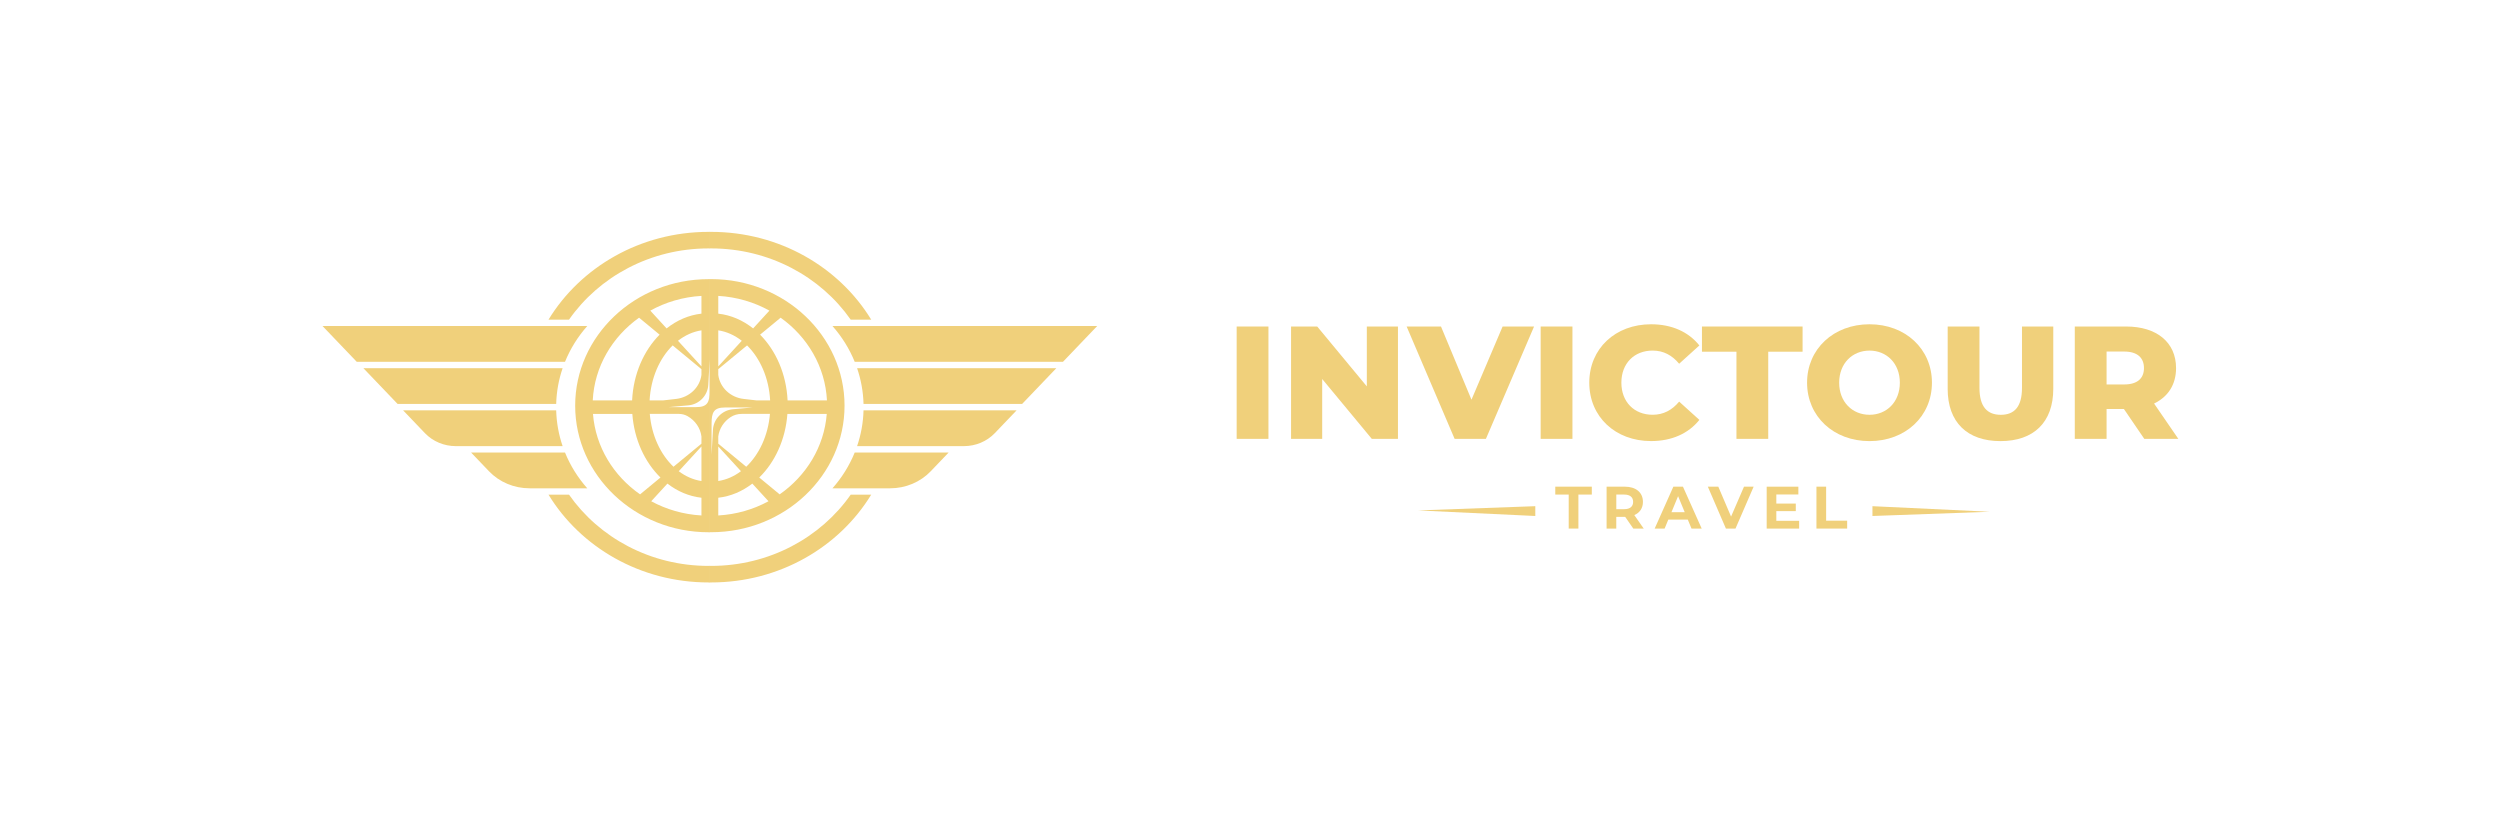<svg width="1434" height="468" viewBox="0 0 1434 468" fill="none" xmlns="http://www.w3.org/2000/svg">
<path d="M326.38 283.73H314.62C332.96 313.81 367.25 334.09 406.45 334.09C406.71 334.09 406.99 334.09 407.25 334.09V324.6C406.99 324.6 406.71 324.6 406.45 324.6C373.06 324.6 343.59 308.34 326.38 283.73ZM406.45 133C367.25 133 332.96 153.28 314.62 183.36H326.38C343.58 158.75 373.05 142.49 406.45 142.49C406.71 142.49 406.99 142.49 407.25 142.49V133C406.99 133 406.72 133 406.45 133Z" fill="#F0D07B"/>
<path d="M407.1 160.13C406.88 160.12 406.66 160.12 406.45 160.12C364.25 160.12 329.92 192.68 329.92 232.7C329.92 272.72 364.25 305.3 406.45 305.3C406.66 305.3 406.88 305.3 407.1 305.29C407.15 305.29 407.19 305.29 407.24 305.29V160.13C407.19 160.13 407.15 160.13 407.1 160.13ZM402.35 169.73V179.91C395.02 180.73 388.21 183.73 382.36 188.38L373.01 178.18C381.73 173.34 391.7 170.34 402.35 169.73ZM388.88 195.47C392.9 192.34 397.47 190.24 402.36 189.48V210.17L388.88 195.47ZM402.35 211.75V215.04C401.42 222.26 395.43 227.94 387.83 228.82L380.4 229.67H372.61C373.29 216.84 378.33 205.52 385.84 198.13L402.35 211.75ZM366.57 182.23L378.35 191.96C369.27 201.1 363.29 214.54 362.58 229.67H340C340.96 210.3 351.19 193.19 366.57 182.23ZM340.12 237.42H362.7C363.77 252.12 369.84 265.11 378.85 273.91L367.15 283.57C351.92 272.96 341.61 256.34 340.13 237.42H340.12ZM402.35 295.67C391.92 295.07 382.13 292.18 373.54 287.52L382.83 277.39C388.56 281.83 395.22 284.7 402.35 285.5V295.67ZM402.35 275.92C397.64 275.2 393.24 273.23 389.33 270.29L402.35 256.1V275.93V275.92ZM402.35 254.5L386.32 267.73C378.89 260.67 373.76 249.81 372.72 237.41H389.41C391.17 237.41 392.91 237.86 394.44 238.74C398.71 241.19 401.71 245.41 402.35 250.34V254.49V254.5ZM407.07 224.23C407.07 230.71 405.82 233.52 399.35 233.52H383.63L394.88 232.5C401.08 231.94 405.94 226.9 406.28 220.68L407.08 206.28V224.23H407.07Z" fill="#F0D07B"/>
<path d="M336.85 187.01C331.48 193.08 327.14 200.01 324.09 207.53H204.63L185 187.01H336.84H336.85Z" fill="#F0D07B"/>
<path d="M322.72 211.19C320.5 217.68 319.22 224.57 319.03 231.71H228.07L208.44 211.19H322.71H322.72Z" fill="#F0D07B"/>
<path d="M322.72 255.9H261.46C254.71 255.9 248.28 253.2 243.74 248.46L231.23 235.38H319.03C319.22 242.52 320.5 249.41 322.72 255.9Z" fill="#F0D07B"/>
<path d="M336.85 280.09H303.76C294.89 280.09 286.43 276.54 280.48 270.31L270.21 259.57H324.09C327.14 267.1 331.48 274.02 336.85 280.09Z" fill="#F0D07B"/>
<path d="M407.9 324.6C407.64 324.6 407.36 324.6 407.1 324.6V334.09C407.36 334.09 407.64 334.09 407.9 334.09C447.1 334.09 481.39 313.81 499.73 283.73H487.97C470.77 308.34 441.3 324.6 407.9 324.6ZM407.1 133V142.49C407.36 142.49 407.64 142.49 407.9 142.49C441.29 142.49 470.76 158.75 487.97 183.36H499.73C481.39 153.28 447.1 133 407.9 133C407.64 133 407.36 133 407.1 133Z" fill="#F0D07B"/>
<path d="M407.9 160.11C407.69 160.11 407.47 160.11 407.25 160.12C407.2 160.12 407.16 160.12 407.11 160.12V305.27C407.16 305.27 407.2 305.27 407.25 305.27C407.47 305.28 407.69 305.28 407.9 305.28C450.1 305.28 484.43 272.71 484.43 232.68C484.43 192.65 450.1 160.1 407.9 160.1V160.11ZM474.34 229.67H451.76C451.05 214.54 445.06 201.09 435.99 191.96L447.77 182.23C463.14 193.19 473.37 210.3 474.34 229.67ZM412 169.73C422.65 170.34 432.62 173.34 441.34 178.18L431.99 188.38C426.15 183.73 419.33 180.73 412 179.91V169.73ZM412 189.48C416.89 190.23 421.45 192.33 425.48 195.47L412 210.17V189.48ZM412 211.75L428.51 198.13C436.02 205.52 441.06 216.83 441.75 229.67H433.95L426.52 228.82C418.92 227.94 412.93 222.26 412 215.04V211.75ZM412 254.5V250.35C412.59 245.76 415.23 241.79 419.04 239.28C420.93 238.03 423.15 237.41 425.41 237.41H441.64C440.6 249.81 435.47 260.67 428.04 267.73L412.01 254.5H412ZM425.01 270.28C421.1 273.22 416.7 275.19 411.99 275.91V256.08L425.01 270.27V270.28ZM408.16 260.97V243.02C408.16 236.54 409.4 233.73 415.88 233.73H431.6L420.35 234.75C414.15 235.31 409.29 240.35 408.94 246.57L408.15 260.97H408.16ZM412 295.67V285.5C419.14 284.7 425.79 281.83 431.53 277.39L440.81 287.52C432.22 292.18 422.44 295.07 412 295.67ZM447.21 283.57L435.51 273.91C444.51 265.11 450.58 252.12 451.65 237.42H474.23C472.75 256.33 462.44 272.95 447.21 283.57Z" fill="#F0D07B"/>
<path d="M477.5 187.01C482.87 193.08 487.21 200.01 490.26 207.53H609.72L629.35 187.01H477.51H477.5Z" fill="#F0D07B"/>
<path d="M491.63 211.19C493.85 217.68 495.13 224.57 495.32 231.71H586.28L605.91 211.19H491.64H491.63Z" fill="#F0D07B"/>
<path d="M491.63 255.9H552.89C559.64 255.9 566.07 253.2 570.61 248.46L583.12 235.38H495.32C495.13 242.52 493.85 249.41 491.63 255.9Z" fill="#F0D07B"/>
<path d="M477.5 280.09H510.59C519.46 280.09 527.92 276.54 533.87 270.31L544.14 259.57H490.26C487.21 267.1 482.87 274.02 477.5 280.09Z" fill="#F0D07B"/>
<path d="M709.35 187.29H727.58V251.73H709.35V187.29Z" fill="#F0D07B"/>
<path d="M801.87 187.29V251.73H786.86L758.41 217.39V251.73H740.55V187.29H755.56L784.01 221.63V187.29H801.87Z" fill="#F0D07B"/>
<path d="M879.94 187.29L852.32 251.73H834.37L806.85 187.29H826.55L844.04 229.27L861.9 187.29H879.94Z" fill="#F0D07B"/>
<path d="M883.72 187.29H901.95V251.73H883.72V187.29Z" fill="#F0D07B"/>
<path d="M911.61 219.51C911.61 199.9 926.62 186 947.05 186C958.93 186 968.5 190.33 974.76 198.15L963.16 208.64C959.11 203.76 954.14 201.09 947.97 201.09C937.38 201.09 930.02 208.45 930.02 219.5C930.02 230.55 937.38 237.91 947.97 237.91C954.14 237.91 959.11 235.24 963.16 230.36L974.76 240.85C968.5 248.67 958.93 253 947.05 253C926.61 253 911.61 239.1 911.61 219.49V219.51Z" fill="#F0D07B"/>
<path d="M996.03 201.74H976.24V187.29H1033.96V201.74H1014.26V251.73H996.03V201.74Z" fill="#F0D07B"/>
<path d="M1036.54 219.51C1036.54 200.18 1051.73 186 1072.35 186C1092.97 186 1108.16 200.18 1108.16 219.51C1108.16 238.84 1092.97 253.02 1072.35 253.02C1051.73 253.02 1036.54 238.84 1036.54 219.51ZM1089.75 219.51C1089.75 208.37 1082.11 201.1 1072.35 201.1C1062.59 201.1 1054.95 208.37 1054.95 219.51C1054.95 230.65 1062.59 237.92 1072.35 237.92C1082.11 237.92 1089.75 230.65 1089.75 219.51Z" fill="#F0D07B"/>
<path d="M1117.19 223.01V187.29H1135.42V222.46C1135.42 233.51 1140.02 237.93 1147.66 237.93C1155.3 237.93 1159.81 233.51 1159.81 222.46V187.29H1177.76V223.01C1177.76 242.25 1166.53 253.02 1147.47 253.02C1128.41 253.02 1117.18 242.25 1117.18 223.01H1117.19Z" fill="#F0D07B"/>
<path d="M1218.27 234.61H1208.33V251.73H1190.1V187.29H1219.56C1237.14 187.29 1248.19 196.4 1248.19 211.13C1248.19 220.61 1243.59 227.61 1235.58 231.47L1249.48 251.72H1229.96L1218.27 234.6V234.61ZM1218.46 201.65H1208.33V220.52H1218.46C1226.01 220.52 1229.78 217.02 1229.78 211.13C1229.78 205.24 1226.01 201.65 1218.46 201.65Z" fill="#F0D07B"/>
<path d="M899.8 283.68H892.11V279.15H913.06V283.68H905.37V303.19H899.81V283.68H899.8Z" fill="#F0D07B"/>
<path d="M936.86 303.19L932.22 296.49H927.1V303.19H921.54V279.15H931.95C938.37 279.15 942.39 282.48 942.39 287.87C942.39 291.48 940.57 294.12 937.44 295.46L942.83 303.19H936.85H936.86ZM931.64 283.68H927.11V292.06H931.64C935.04 292.06 936.76 290.48 936.76 287.87C936.76 285.26 935.04 283.68 931.64 283.68Z" fill="#F0D07B"/>
<path d="M968.11 298.04H956.95L954.82 303.19H949.12L959.84 279.15H965.34L976.09 303.19H970.25L968.12 298.04H968.11ZM966.36 293.81L962.55 284.6L958.74 293.81H966.36Z" fill="#F0D07B"/>
<path d="M1005.89 279.15L995.48 303.19H989.98L979.61 279.15H985.62L992.94 296.32L1000.36 279.15H1005.89Z" fill="#F0D07B"/>
<path d="M1031.99 298.73V303.2H1013.37V279.16H1031.54V283.63H1018.9V288.85H1030.06V293.18H1018.9V298.74H1031.99V298.73Z" fill="#F0D07B"/>
<path d="M1041.91 279.15H1047.47V298.66H1059.53V303.19H1041.91V279.15Z" fill="#F0D07B"/>
<path d="M880.65 295.97L813.43 292.78L880.65 290.35V295.97Z" fill="#F0D07B"/>
<path d="M1074.04 290.35L1141.27 293.54L1074.04 295.97V290.35Z" fill="#F0D07B"/>
</svg>
